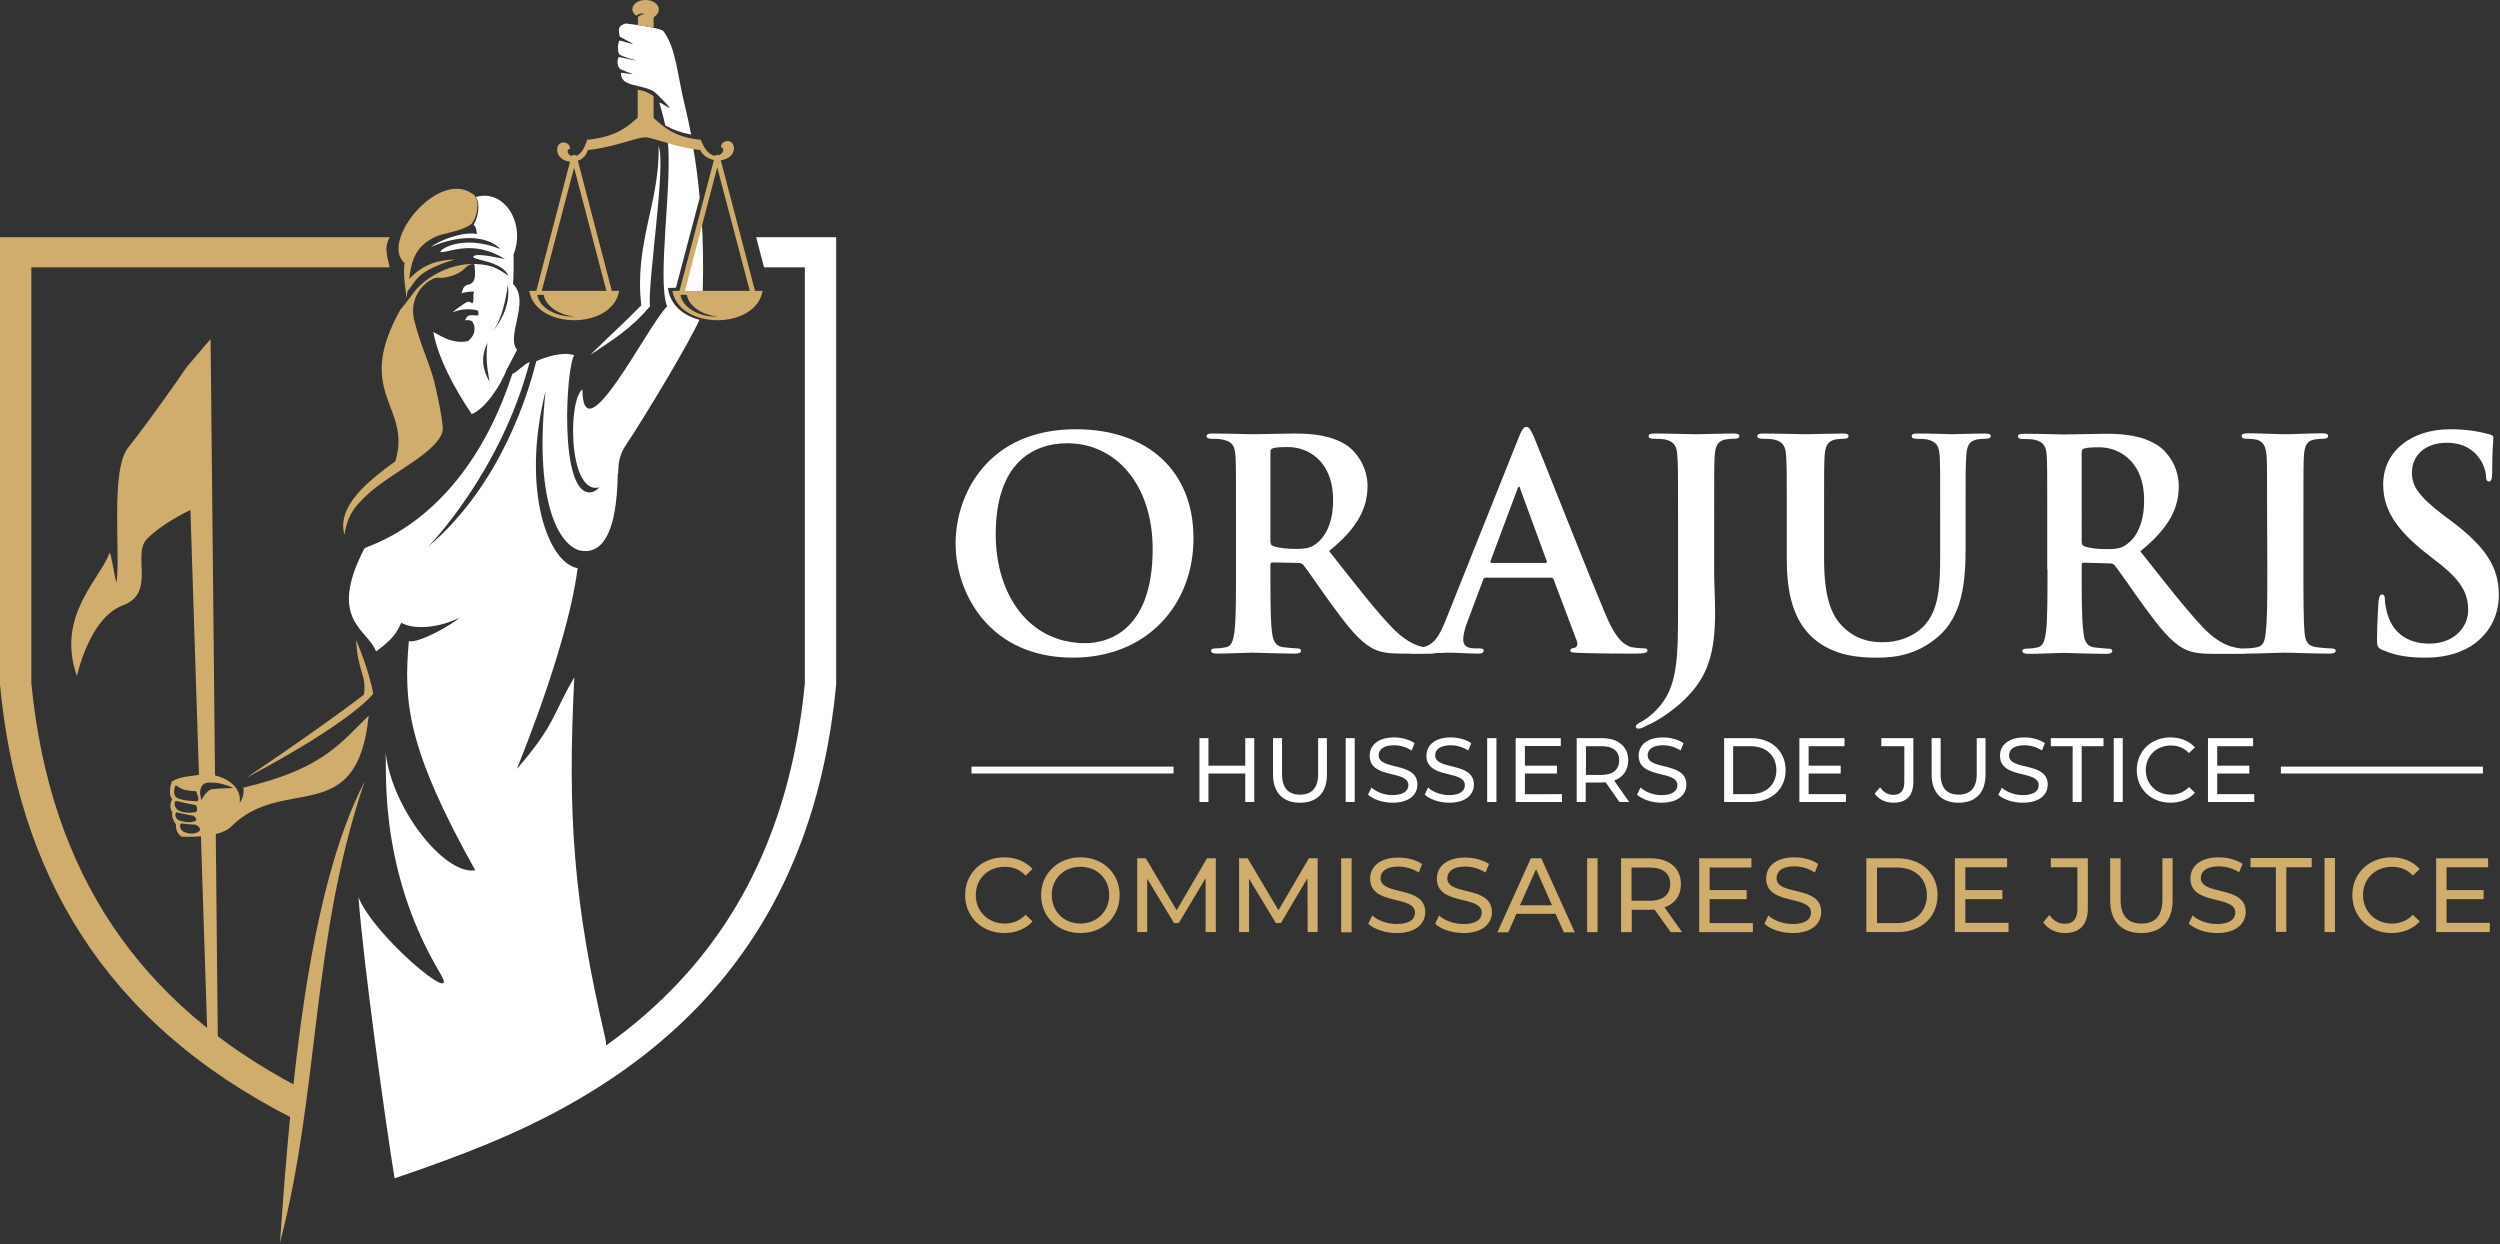 <svg xmlns="http://www.w3.org/2000/svg" version="1.2" viewBox="0 0 1053 524"><rect x="0" y="0" width="1053" height="524" fill="#333333" stroke="none"/><path fill="#fff" fill-rule="evenodd" d="m175.3 478.7.8.3c97.5-32.2 153.1-91.5 162.9-191.1V112.6h-17.2l-3.3-12.7h33.7v188.5c-8.9 92.4-56.5 165.9-176.1 204zm73.3-329.2c9-8.9 13.7-12.9 21.5-20.9-3-26.2 7.9-43.6 7.3-67 3.3 7.4-4.9 59.2-3.6 67.4-8 9.4-15 13.7-25.2 20.5z"/><path fill="#fff" fill-rule="evenodd" d="M260.2 194.2c.1 10.4.2 41.4-16.3 37.6-9.7-3.2-18.8-23.2-14.1-67.1-10.5 41.9 1.2 72.6 13.5 74.6-2.7 21.8-13.8 55.3-25.6 84.6 16.3-18.8 15-23 24.2-38.6-3 58.6-.2 95.2 13 151.8 6.5 27.7-68.4 52.2-88.7 59.2-3.5-21.3-13.1-89.9-15.2-118.4 6.3 16.3 43.5 47.2 34.6 32.4-27.6-46-22.2-90.2-23.3-94.9 1.7 23.8 24.6 53.3 37.9 51.2-28.9-51.7-30.2-71-28-96.5 4.7.8 18.6-7.3 21.3-9.9-8.2 4.1-18.8 5.3-24.5 2.1-1.8 3.9-3.2 6.7-10.6 12.1-3.3-9.3-20.7-13-4.9-43.4.6-1.2 41.7-10.3 62.3-73.5 2.3-1 5.1-4.3 7.3-5-12.4 47.1-42.9 77.9-42.9 77.9 31.4-26.6 42.7-66.3 45.7-78.3 4-1.7 10.9-4.1 16-2.5-3.4 4.2-6.7 58.5 6.7 57.8 4.9-.3 7.3-8.9 11.6-13.2z"/><path fill="#fff" fill-rule="evenodd" d="M295.4 90.2c.8 11.6.9 22.7.6 32.6h-8.6l.1-1.2h-.4zm-17.6-46.7c-.4-1.2 4.5 2.7 4.2 1.8-.3-.7-5.7-6.2-6.5-6.7-5.2-3.3-14.3-1.8-13.9-7.9 0-.3 4.8.8 4.9.5 0 0-5.2-1.9-5.4-2.2-.7-.8-1.5-2.5-.6-4.9.2-.3 7.1 1.6 7.3 1.3 0 0-6.8-1.8-7.1-2.7-.5-1.2-.7-3.8.2-5.6 0-.2 5.6 1.6 5.7 1.4-.2-.4-5.5-2.8-5.6-3.2-.5-2.6-.9-4.5 2.5-5.4 0 0 14.9 1.6 16.1 3.4 5.3 7.6 5.6 17.9 8.8 30.9q1.5 6.1 2.7 12.5c-4.6-.9-8-2.2-10.9-3.9-.8-3.9-1.8-7-2.4-9.3zM263.3 188c-2.4 3.6-2.9 7.3-2.9 11.3-20.8 24.2-22.3-30-15.1-35.3.2 28.5 27.3-26.6 35.7-35-4.4-11.2 2.4-52.3.2-70.3 3.2.9 6.8 1.8 10.6 2.4 1.3 7.5 2.3 15 2.9 22.3l-10 37.8-3.4.1c1.1 7.6 6.9 11.7 13.3 13.4-4.5 10-22 39.2-31.3 53.3zm-47.2-68.4c7.4 7.3-3.2 22.1 1.7 27.7l-4.1 7.9h-.1c-2.9 7.8-9.5 17.1-14.9 19.2-6.7-9.8-14.2-23.4-16.2-34.6 4.5 2.6 8.8 5 14.5 3.9 3.5-2.5 3.5-6.6 1.7-8.5 0 0-1.5-.7-2.8-.2 0 0 .3-1.7 2-2.2 1.1-.3 3.4.5 3.6-.3.2-.9-.2-1.4-.3-1.7-2.3-.8-6.7-.9-10.7.8 0 0 5.5-4.5 6.7-4.5 1.3 0 1 .6 1.9.6.8-2.5-.2-2.4.6-4.9-2.3 0-3.3.2-5.4.7.7-.5.2-3.3 3.3-3.7 2.9-1 2.6-4 2.3-7.9l-.1-.5-.4-.2h1.6l.1.1h1.2l.1.1h.9l.1.1h.2l.5.1h.5l.1.1h.4l.1.1h.1l.6.1.1.1h.3l.1.1h.2l.1.1h.3l.1.1h.2l.1.1h.2l.1.1h.2v.1h.2l.8.4h.2l.6.4 1 .5.2.2.2.1h.1l.2.1.2.2.2.1.3.2.2.1.2.2h.1l.2.1.2.2.3.2.5.3.3.2-.2-.4-.1-.1v-.1l-.1-.2-.1-.1-.1-.2-.2-.2v-.1l-.4-.4v-.1q-.2-.2-.5-.4l-.5-.5h-.1v-.1l-.2-.1-.2-.2-.2-.1h-.1l-.2-.2-.2-.1-.2-.2-.3-.1-.2-.1h-.1v-.1l-.7-.3-.2-.1h-.1l-.2-.1-.3-.2h-.1l-.2-.1h-.1l-.1-.1-.2-.1h-.2l-.2-.1-.3-.1-.2-.1-.8-.3-.6-.1-.2-.1h-.2l-.1-.1h-.2l-.6-.2-.2-.1h-.3l-.1-.1h-.4l-.4-.2h-.3l-.2-.1h-.2l-.4-.2h-.3l-.1-.1h-.4l-.1-.1-.2-.1h-.2l-.1-.1h-.1c-.6-.2-.9-.5-.7-.8 1.4-1.8 12.8 1.2 13.3 1.1-13.4-8.2-22.7-2.9-27-2.9-1.5-.5 8.5-7.9 25.1-1.3-6.2-6.2-18.1-5.8-29.2-.9 3-2.5 13.3-6.7 19.3-5.4-.4-2.2-.2-2.6-1.4-4.1 1.8-2.4 3-8.8.9-11.5 12.1-3.6 21.1 11.2 15.9 24.2.1 2.1 0 11.8-.2 12.4zm-10.8 24.8c-1.9 4.1-3.2 9.3.9 16.4-.9-5.6-1.7-8.8-.9-16.4zm8.6-24.4s-1.6 14.4-6.8 20c0 0 8.5-8.7 6.8-20zm188.6 108.9c0-21 13.8-48.1 50.6-48.1 30.6 0 49.6 17.8 49.6 45.9 0 28.1-19.6 50.3-50.8 50.3-35.2 0-49.4-27.1-49.4-48.1zm83 2.4c0-27.5-15.8-44.6-35.9-44.6-14.1 0-30.2 7.9-30.2 38.4 0 25.5 14.1 45.8 37.7 45.8 8.5 0 28.4-4.2 28.4-39.6zm35.1 8.4v-21.5c0-18.7 0-22.1-.2-26.1-.3-4.1-1.2-6.1-5.3-6.9-1-.3-3-.4-4.8-.4-1.3 0-2.1-.3-2.1-1.1 0-.9.9-1.1 2.7-1.1 6.5 0 14.3.3 16.8.3 4.2 0 13.5-.3 17.3-.3 7.8 0 16 .7 22.6 5.2 3.4 2.4 8.4 8.6 8.4 16.8 0 9.1-3.8 17.5-16.2 27.5 10.9 13.8 19.3 24.7 26.6 32.3 6.9 7.1 11.9 7.9 13.7 8.3 1.4.3 2.5.4 3.5.4.9 0 1.4.4 1.4 1 0 1-.8 1.2-2.3 1.2H591c-6.8 0-9.9-.6-13.1-2.3-5.2-2.9-9.9-8.6-16.8-18.1-4.9-6.7-10.5-15-12.1-16.9-.6-.7-1.4-.9-2.2-.9l-10.7-.2c-.6 0-1 .2-1 1v1.7c0 11.4 0 21.1.6 26.2.4 3.6 1.1 6.3 4.8 6.8 1.9.2 4.6.5 6 .5 1 0 1.5.4 1.5 1 0 .8-.9 1.2-2.5 1.2-7.1 0-16.1-.4-18-.4-2.3 0-10 .4-15 .4-1.5 0-2.4-.4-2.4-1.2 0-.6.5-1 2-1 1.8 0 3.3-.3 4.4-.5 2.4-.5 3-3.2 3.5-6.8.6-5.1.6-14.8.6-26.1zm14.5-11.9c0 1.3.3 1.8 1.1 2.2 2.6.9 6.3 1.2 9.3 1.2 5 0 6.5-.5 8.8-2.1 3.6-2.7 7.2-8.3 7.2-18.4 0-17.4-11.5-22.4-18.8-22.4-3 0-5.2.1-6.5.5-.8.2-1.1.7-1.1 1.7z"/><path fill="#fff" fill-rule="evenodd" d="M625.8 243.3c-.6 0-.8.2-1.1.9l-6.6 17.6c-1.2 3-1.8 6-1.8 7.5 0 2.2 1.1 3.8 4.9 3.8h1.8c1.5 0 1.9.2 1.9.9 0 1-.8 1.3-2.1 1.3-3.9 0-9.2-.4-13-.4-1.4 0-8.1.4-14.5.4-1.6 0-2.3-.3-2.3-1.3 0-.7.5-.9 1.4-.9 1.1 0 2.9-.2 3.8-.3 5.7-.7 8-4.9 10.5-11l30.8-77.1c1.4-3.5 2.2-4.9 3.4-4.9 1.1 0 1.8 1.1 3.1 4 2.9 6.7 22.5 56.8 30.4 75.3 4.6 11 8.2 12.7 10.8 13.5 1.8.3 3.7.5 5.1.5 1 0 1.6.1 1.6.9 0 1-1.2 1.3-5.6 1.3-4.4 0-13.4 0-23.2-.3-2.2-.1-3.7-.1-3.7-1 0-.7.5-.9 1.7-1.1.9-.2 1.7-1.3 1.1-2.8l-9.8-26c-.2-.6-.6-.8-1.2-.8zm25.1-6.2c.6 0 .7-.3.6-.7l-11.1-30.3c-.1-.5-.2-1.1-.6-1.1-.3 0-.6.6-.7 1.1l-11.3 30.2c-.1.5 0 .8.5.8z"/><path fill="#fff" fill-rule="evenodd" d="M706.8 253.3v-35.2c0-18.6 0-22-.3-26-.2-4.1-1.2-6.1-5.2-7-1-.2-3.1-.3-4.8-.3-1.4 0-2.1-.3-2.1-1.1 0-.9.8-1.1 2.7-1.1 6.5 0 14.2.3 17.4.3 3 0 10.7-.3 15.5-.3 1.7 0 2.6.2 2.6 1.1 0 .8-.8 1.1-2.3 1.1-1.3 0-2 .1-3.5.3-3.3.6-4.3 2.7-4.6 7-.2 4-.2 7.4-.2 26v22.7c0 5.3.4 11.2.4 17.3 0 7-.5 14.9-3 21.7-2.5 7.5-9 16-20.8 23.2-1.6 1-3.6 2-6.2 3.2-.8.5-1.8.7-2.4.7-.5 0-1-.3-1-.9 0-.7.6-1.1 2.7-2.2 1.6-.9 3.5-2.3 5.9-4.7 9.3-9.5 9.2-21.7 9.2-45.8zm45.8-35.2c0-18.6 0-22-.3-26-.2-4.1-1.2-6.1-5.2-7-1-.2-3.1-.3-4.8-.3-1.4 0-2.1-.3-2.1-1.1 0-.9.9-1.1 2.7-1.1 6.5 0 14.2.3 17.9.3 3 0 10.7-.3 15.1-.3 1.8 0 2.7.2 2.7 1.1 0 .8-.7 1.1-2 1.1s-2 .1-3.5.3c-3.3.7-4.3 2.7-4.6 7-.2 4-.2 7.4-.2 26v17.2c0 17.8 3.6 25.3 9.6 30.2 5.5 4.5 11.1 5 15.3 5 5.4 0 12-1.7 16.9-6.6 6.8-6.8 7.1-17.8 7.1-30.4v-15.4c0-18.6 0-22-.2-26-.3-4.1-1.2-6.1-5.3-7-1-.2-3.1-.3-4.4-.3-1.4 0-2.1-.3-2.1-1.1 0-.9.9-1.1 2.6-1.1 6.2 0 14 .3 14.1.3 1.5 0 9.2-.3 14-.3 1.7 0 2.6.2 2.6 1.1 0 .8-.8 1.1-2.3 1.1-1.3 0-2 .1-3.5.3-3.3.7-4.3 2.7-4.5 7-.3 4-.3 7.4-.3 26v13.2c0 13.6-1.3 28.1-11.6 36.9-8.8 7.5-17.6 8.8-25.6 8.8-6.5 0-18.2-.3-27.2-8.4-6.2-5.7-10.9-14.8-10.9-32.6zm109.7 21.7v-21.6c0-18.6 0-22-.2-26-.2-4.1-1.2-6.1-5.3-7-1-.2-3-.3-4.8-.3-1.3 0-2-.3-2-1.1 0-.9.8-1.1 2.7-1.1 6.5 0 14.2.3 16.8.3 4.1 0 13.5-.3 17.3-.3 7.7 0 15.9.7 22.5 5.2 3.5 2.4 8.4 8.6 8.4 16.8 0 9.1-3.8 17.5-16.2 27.5 10.9 13.8 19.4 24.7 26.6 32.3 6.9 7.1 11.9 7.9 13.7 8.3 1.4.3 2.5.4 3.5.4s1.4.4 1.4 1c0 1-.8 1.2-2.3 1.2h-11.6c-6.9 0-10-.6-13.2-2.3-5.2-2.8-9.9-8.6-16.8-18.1-4.9-6.7-10.5-15-12.1-16.9-.6-.7-1.3-.8-2.2-.8l-10.7-.3c-.6 0-1 .2-1 1v1.7c0 11.4 0 21.1.7 26.2.3 3.6 1.1 6.3 4.7 6.8 1.9.2 4.6.5 6 .5 1 0 1.5.4 1.5 1q0 1.2-2.4 1.2c-7.1 0-16.2-.4-18.1-.4-2.3 0-10 .4-14.9.4-1.6 0-2.5-.4-2.5-1.2 0-.6.5-1 2-1 1.8 0 3.3-.3 4.4-.5 2.5-.5 3.1-3.2 3.6-6.8.6-5.1.6-14.8.6-26.1zm14.5-11.9c0 1.3.2 1.8 1.1 2.2 2.5.9 6.2 1.2 9.3 1.2 4.9 0 6.5-.5 8.7-2.1 3.7-2.7 7.2-8.3 7.2-18.4 0-17.4-11.5-22.4-18.7-22.4-3.1 0-5.3.1-6.5.5-.9.2-1.1.7-1.1 1.7z"/><path fill="#fff" fill-rule="evenodd" d="M954.9 218.1c0-18.6 0-22.1-.2-26-.3-4.2-1.5-6.2-4.2-6.9-1.3-.3-2.9-.4-4.4-.4-1.2 0-1.9-.3-1.9-1.3 0-.7.9-1 2.9-1 4.7 0 12.4.4 15.9.4 3.1 0 10.4-.4 15-.4 1.6 0 2.6.3 2.6 1 0 1-.7 1.3-2 1.3-1.2 0-2.2.1-3.7.3-3.3.6-4.2 2.7-4.5 7-.2 3.9-.2 7.4-.2 26v21.6c0 11.9 0 21.6.5 26.9.3 3.3 1.2 5.5 4.9 6 1.7.2 4.4.5 6.2.5 1.4 0 2 .3 2 1 0 .8-1 1.2-2.4 1.2-8 0-15.8-.4-19.1-.4-2.8 0-10.5.4-15.4.4-1.6 0-2.5-.4-2.5-1.2 0-.7.5-1 2-1 1.8 0 3.3-.3 4.4-.5 2.4-.5 3.2-2.6 3.5-6.1.7-5.2.7-14.9.7-26.8zm48.7 55.7c-2-.8-2.4-1.5-2.4-4.2 0-6.7.5-14.1.6-16 .2-1.9.5-3.2 1.5-3.2 1.1 0 1.2 1.1 1.2 2.1 0 1.6.5 4.1 1.1 6.2 2.7 9.1 10 12.4 17.6 12.4 11 0 16.4-7.5 16.4-14 0-6-1.8-11.6-12-19.6l-5.6-4.4c-13.5-10.6-18.2-19.1-18.2-29.1 0-13.5 11.3-23.2 28.3-23.2 8 0 13.2 1.3 16.3 2.1 1.2.3 1.8.6 1.8 1.5 0 1.6-.5 5.1-.5 14.7 0 2.7-.4 3.7-1.4 3.7-.8 0-1.2-.7-1.2-2.2 0-1.1-.6-4.9-3.2-8.1-1.8-2.3-5.4-6-13.4-6-9 0-14.6 5.3-14.6 12.6 0 5.7 2.9 9.9 13 17.7l3.5 2.6c14.8 11.1 20.1 19.6 20.1 31.2 0 7.1-2.7 15.6-11.5 21.4-6.2 3.9-13 5-19.5 5-7.2 0-12.7-.9-17.9-3.2zm-54.1 60.7v3.3H930v-26.9h19v3.4h-15.1v8.2h13.5v3.3h-13.5v8.7zM900 324.4c0-8 6-13.8 14.2-13.8 4.2 0 7.8 1.4 10.3 4.2l-2.5 2.4c-2.1-2.2-4.7-3.2-7.6-3.2-6.1 0-10.6 4.4-10.6 10.4 0 5.9 4.5 10.3 10.6 10.3 2.9 0 5.5-1 7.6-3.2l2.5 2.4c-2.5 2.8-6.1 4.2-10.3 4.2-8.2 0-14.2-5.8-14.2-13.7zm-9.7-13.5h3.8v26.9h-3.8zm-17.3 3.4h-9.2v-3.4H886v3.4h-9.2v23.5H873zm-31.3 20.5 1.5-3c2 1.8 5.4 3.1 8.8 3.1 4.7 0 6.7-1.8 6.7-4.2 0-6.5-16.3-2.4-16.3-12.4 0-4.1 3.2-7.7 10.3-7.7 3.1 0 6.4.9 8.6 2.4l-1.2 3.1c-2.4-1.5-5-2.2-7.4-2.2-4.6 0-6.5 1.9-6.5 4.3 0 6.6 16.3 2.4 16.3 12.3 0 4.1-3.3 7.6-10.5 7.6-4.1 0-8.1-1.3-10.3-3.3zm-16.8 3.3c-7 0-11.3-4.1-11.3-11.9v-15.3h3.8v15.2c0 5.9 2.7 8.6 7.6 8.6 4.8 0 7.6-2.7 7.6-8.6v-15.2h3.7v15.3c0 7.8-4.2 11.9-11.3 11.9zm-35.3-3.8 2.3-2.7c1.4 2.1 3.3 3.2 5.6 3.2 3 0 4.6-1.8 4.6-5.4v-15.1h-9.7v-3.4h13.5v18.3c0 6-2.9 8.9-8.4 8.9-3.2 0-6.1-1.3-7.9-3.8zm-12.1.2v3.3h-19.6v-26.9h19v3.4h-15.1v8.2h13.5v3.3h-13.5v8.7zm-51.3-23.6h11.3c8.7 0 14.6 5.5 14.6 13.5s-5.9 13.4-14.6 13.4h-11.3zm3.8 23.6h7.3c6.7 0 10.9-4.1 10.9-10.1 0-6.1-4.2-10.1-10.9-10.1H730zm-40.5.2 1.5-3c2 1.9 5.4 3.2 8.8 3.2 4.7 0 6.7-1.8 6.7-4.2 0-6.5-16.3-2.4-16.3-12.4 0-4.1 3.2-7.7 10.3-7.7 3.1 0 6.4.9 8.6 2.4l-1.2 3.1c-2.4-1.5-5-2.2-7.4-2.2-4.6 0-6.5 1.9-6.5 4.2 0 6.6 16.3 2.5 16.3 12.4 0 4.1-3.3 7.6-10.5 7.6-4.1 0-8.1-1.4-10.3-3.4zm-7.4 3.1-5.8-8.3q-.9.1-1.7.1h-6.7v8.2h-3.8v-26.9h10.5c7 0 11.2 3.5 11.2 9.4 0 4.1-2.2 7.1-5.9 8.5l6.3 9zm-.1-17.5c0-3.9-2.5-6-7.5-6H668v12.1h6.5c4.9 0 7.5-2.3 7.5-6.1zm-24.1 14.2v3.3h-19.5v-26.9h19v3.3h-15.1v8.3h13.5v3.3h-13.5v8.7zm-31.5-23.6h3.9v26.9h-3.9zm-26.3 23.8 1.4-3c2 1.9 5.4 3.2 8.9 3.2 4.6 0 6.6-1.8 6.6-4.2 0-6.5-16.2-2.4-16.2-12.4 0-4.1 3.2-7.7 10.3-7.7 3.1 0 6.4.9 8.6 2.4l-1.3 3.1c-2.3-1.5-5-2.2-7.3-2.2-4.6 0-6.6 1.9-6.6 4.2 0 6.6 16.3 2.5 16.3 12.4 0 4.1-3.3 7.6-10.4 7.6-4.1 0-8.2-1.4-10.3-3.4zm-23.9 0 1.5-3c2 1.9 5.4 3.2 8.8 3.2 4.7 0 6.7-1.8 6.7-4.2 0-6.5-16.3-2.4-16.3-12.4 0-4.1 3.2-7.7 10.3-7.7 3.1 0 6.4.9 8.6 2.4l-1.2 3.1c-2.4-1.5-5-2.2-7.4-2.2-4.6 0-6.5 1.9-6.5 4.2 0 6.6 16.3 2.5 16.3 12.4 0 4.1-3.3 7.6-10.5 7.6-4.1 0-8.1-1.4-10.3-3.4zm-9.4-23.8h3.8v26.9h-3.8zm-19.3 27.2c-7 0-11.3-4.1-11.3-11.9v-15.3h3.8v15.2c0 5.9 2.7 8.6 7.6 8.6 4.8 0 7.6-2.7 7.6-8.6v-15.2h3.7v15.3c0 7.8-4.2 11.9-11.4 11.9zm-19.2-27.2v26.9h-3.8v-12H509v12h-3.8v-26.9h3.8v11.6h15.5v-11.6z"/><path fill="#fff" d="M960.7 322.9h85.1v2.9h-85.1zm-551.5 0h85.1v2.9h-85.1z"/><g fill="#d0ac6d"><path fill-rule="evenodd" d="M1030.5 388.7h18.2v3.9h-22.6v-31.1h21.9v3.8h-17.5v9.6h15.6v3.8h-15.6zm-23.2 4.3c-9.4 0-16.5-6.8-16.5-16s7.1-15.9 16.5-15.9c4.8 0 9 1.7 11.9 4.9l-2.9 2.8c-2.4-2.6-5.3-3.7-8.8-3.7-7 0-12.2 5-12.2 11.9s5.2 12 12.2 12c3.4 0 6.4-1.2 8.8-3.7l2.9 2.8c-2.9 3.2-7.1 4.9-11.9 4.9zm-28.2-31.6h4.4v31.2h-4.4zm-20.5 3.9h-10.7v-3.9h25.8v3.9H963v27.2h-4.4zM921.9 389l1.6-3.4c2.3 2.1 6.3 3.6 10.3 3.6 5.4 0 7.7-2.1 7.7-4.8 0-7.6-18.9-2.8-18.9-14.4 0-4.8 3.8-8.9 12-8.9 3.6 0 7.4 1 10 2.8l-1.5 3.5c-2.7-1.7-5.8-2.5-8.5-2.5-5.3 0-7.6 2.2-7.6 4.9 0 7.6 18.9 2.9 18.9 14.3 0 4.8-3.9 8.9-12.1 8.9-4.8 0-9.4-1.7-11.9-4zm-33.1-9.8v-17.7h4.4V379c0 6.9 3.2 10 8.8 10 5.6 0 8.8-3.1 8.8-10v-17.5h4.3v17.7c0 9-5 13.8-13.2 13.8s-13.1-4.8-13.1-13.8zm-28.2 9.3 2.6-3.1c1.7 2.4 3.8 3.7 6.5 3.7 3.5 0 5.3-2.1 5.3-6.3v-17.5h-11.2v-3.8h15.6v21.1c0 6.9-3.4 10.4-9.7 10.4-3.7 0-7.1-1.6-9.1-4.5zm-14.6.2v3.9h-22.6v-31.1h22v3.8h-17.6v9.6h15.6v3.8h-15.6v10zm-59.9-27.2h13.1c10.1 0 16.9 6.3 16.9 15.5 0 9.3-6.8 15.6-16.9 15.6h-13.1zm12.9 27.3c7.7 0 12.6-4.8 12.6-11.7 0-7-4.9-11.7-12.6-11.7h-8.4v23.4zm-55.8.3 1.6-3.5c2.3 2.1 6.3 3.6 10.3 3.6 5.4 0 7.7-2.1 7.7-4.8 0-7.6-18.9-2.8-18.9-14.4 0-4.8 3.8-8.9 11.9-8.9 3.7 0 7.5 1 10 2.8l-1.4 3.6c-2.7-1.8-5.8-2.6-8.6-2.6-5.3 0-7.5 2.2-7.5 5 0 7.6 18.8 2.8 18.8 14.2 0 4.8-3.8 8.9-12 8.9-4.8 0-9.5-1.6-11.9-3.9zm-4.9-.3v3.8h-22.6v-31.1h22v3.9h-17.6v9.5h15.6v3.8h-15.6v10.1zm-29.8 3.8h-4.8l-6.8-9.5q-.9.1-1.9.1h-7.7v9.4h-4.5v-31.1H695c8.1 0 13 4.1 13 10.9 0 4.8-2.5 8.2-6.9 9.8zm-5-20.3c0-4.4-3-6.9-8.7-6.9h-7.6v14h7.6c5.7 0 8.7-2.6 8.7-7.1zm-35-10.8h4.4v31.1h-4.4zm-13.3 23.4h-16.5l-3.4 7.8h-4.6l14.1-31.2h4.4l14.1 31.2h-4.6zm-1.5-3.6-6.7-15.2-6.8 15.2zM616.4 393c-4.8 0-9.5-1.6-11.9-3.9l1.6-3.5c2.3 2.1 6.3 3.6 10.3 3.6 5.4 0 7.7-2 7.7-4.8 0-7.5-18.9-2.8-18.9-14.3 0-4.8 3.8-8.9 11.9-8.9 3.7 0 7.5 1 10.1 2.7l-1.5 3.6c-2.7-1.7-5.8-2.5-8.6-2.5-5.2 0-7.5 2.2-7.5 4.9 0 7.6 18.8 2.9 18.8 14.3 0 4.7-3.8 8.8-12 8.8zm-40.1-3.9 1.7-3.5c2.3 2.1 6.3 3.6 10.3 3.6 5.3 0 7.7-2 7.7-4.8 0-7.5-18.9-2.8-18.9-14.3 0-4.8 3.7-8.9 11.9-8.9 3.7 0 7.4 1 10 2.7l-1.4 3.6c-2.8-1.7-5.8-2.5-8.6-2.5-5.3 0-7.5 2.2-7.5 4.9 0 7.6 18.8 2.9 18.8 14.3 0 4.7-3.8 8.8-12 8.8-4.8 0-9.5-1.6-12-3.9zm-11.4-27.6h4.4v31.2h-4.4zm-14.1 31.1-.1-22.7-11.2 18.9h-2.1l-11.3-18.7v22.5h-4.2v-31.1h3.6l13 21.9 12.8-21.9h3.7v31.1zm-43 0v-22.7l-11.3 18.9h-2l-11.3-18.7v22.5H479v-31.1h3.6l13 21.9 12.8-21.9h3.7v31.1zM438.5 377c0-9.1 7.2-15.9 16.6-15.9 9.5 0 16.5 6.8 16.5 15.9 0 9.2-7 16-16.5 16s-16.6-6.8-16.6-16zm28.7 0c0-6.9-5.1-11.9-12.1-11.9s-12.1 5-12.1 11.9 5.1 12 12.1 12c6.9 0 12.1-5.1 12.1-12zM423 393c-9.4 0-16.5-6.8-16.5-16s7.1-15.9 16.5-15.9c4.8 0 9 1.7 11.9 4.9l-2.9 2.8c-2.4-2.6-5.4-3.7-8.8-3.7-7 0-12.2 5-12.2 11.9s5.2 12 12.2 12c3.4 0 6.4-1.2 8.8-3.7l2.9 2.8c-2.9 3.2-7.1 4.9-11.9 4.9zm-318.7-65.8s28.9-19.3 49-34.6c1.2-8.5-2.7-9.8-3.3-23 0 0 5.4 12.4 7.2 22.6 0 0-7.9 11.2-52.9 35.1zm216.9-204.7c-2.8 16.5-35.2 16.5-38 0h3l14.5-55.1c-2.3-.5-4.6-1.8-5.8-4.2-8.4-.9-16.2-3.8-20.8-5-1.9-.5-3.1-.4-4.3-.1-4.4.9-13.1 4.2-22.2 5.1-.7 2.4-2.3 3.9-4.2 4.5l14.3 54.8h3.1c-2.8 16.5-35.1 16.5-37.9 0h3l14.2-54.4c-3-.3-5.7-2.3-5.4-5.5.4-3.9 5.5-3 5.4 0-1.8.6-1 2.6.7 3.1.7-.7 1.3-.6 1.9-.1 1.6-.5 3.3-2.4 4.6-6.7 11.1-1.2 16.1-4.5 21.3-9.4V37.8c2.9.4 5.2 1.6 6.7 2.7v9.2c5 4.5 9.3 8.1 19.9 9.2 1.8 4.9 4.2 6.6 6.1 6.7.5-.5 1-.5 1.4-.2 1.9-.7 2.8-2.9 1-3.4-.1-3 5-3.9 5.4 0 .3 3.1-2.3 5.1-5.5 5.5l14.4 55zm-92.2 1.7h-2.7c1 6.1 9.2 9.5 15.6 9.1-5.5-.4-12-3.9-12.9-9.1zm59.5-1.7h27.3l-13.7-52zm.8 1.7h-2.7c1.1 6.1 9.3 9.6 15.7 9.1-5.6-.4-12.1-3.8-13-9.1zm-61.1-1.7h27.2l-13.6-51.9zm47.1-110.8c-2-.4-4.5-.8-6.6-1.1V7.3c-.2-.1 1-1.2 2.8-1.4-1.9-.8-3.5.8-3.6.7-3.5-2.8-.6-6.6 4-6.6 5 0 7.8 4.4 3.4 7.3zM117.9 523.6c4.6-65 11.5-147.7 35.7-194.5-22.7 66.7-18.8 129.8-35.7 194.5zm27.2-298.3c-3.4-12 9.7-22.5 21.4-31 7.2-23.4-17.8-28.3 2.2-64 .1 0 2.5-2.9 5.2-6.6 5.1-7.1 15.8-12.6 25.2-12.5-2.8.6-3 1.9-5 3.2-2.5 1.8-7.3 2.9-9.1 2.6-1.8-.3-4.8 1.2-7.2 3.9-2.5 2.7-4.9 7.8-3.3 14.1 3 12 7.1 18.9 9.2 29.1 1.1 5.1 2.5 11.6 2.7 15.4 1.5 6.5-12.2 14.9-16.4 17.7-8.7 5.8-13.6 8.9-19.3 15.2-3.2 3.6-4.9 7.9-5.6 12.8zm53.5-143.9c3.7 1.4 3 9.3-.1 13-4.5 3.3-12.6 3.9-15.5 5.5-5.7 3-9.6 6.7-10.6 17.6 5.8-6.3 12.3-8 19.2-8.2-16.4 4.9-16.3 9.1-19.6 12.9-.8.9-.4 2.2-.9 3.2-.1-3.8-1.5-9.6-.7-14.6-10.5-8.9 13.8-39.1 28.2-29.4z"/><path fill-rule="evenodd" d="M97.2 348.3c-5 5-20.8 4.1-20.8 4.1-1.8-1.4-2.4-3.2-2.3-5.2-1-1.3-2-3.6-1.5-5.1-1.4-1.8-.8-3.6-.1-5.6-1.5-1.5-.9-4.9-.2-7.2 3.3-2.4 8.9-2.4 12.7-3.1 5.2-.9 17.4 3 15.9 12.1 2.1-2.7 1.9-6.6 1.4-6.5 32.9-7.7 40.4-18 53-30.4-4.8 48.2-35.8 24.5-58.1 46.9zm-22.3-7.1s2.5 1.7 7.5.9c1.1-.2.5-3.2-.1-3.1-.6.1-8.3-1.7-8.3-1.7-1.4 2 .9 3.9.9 3.9zm7.7-7.9c-7.8-.5-6.8-2.1-8.7-2.5 0 0-1.4 3.2.2 4.9 1.6 1.7 9 1.8 9 1.8.9-1 .4-1.8-.5-4.2zm6-.6c1.8-.8 8.8-.6 9.5-.8.7-.2-9.2-3.8-12.2-1.8-2.9 2-1.1 7-1.1 7s2-3.7 3.8-4.4zm-12.4 14.1c-1.2 1.7.8 3.3.8 3.3s2.6 1.7 5.6.7c3.7-1.2.1-3.6-.7-3.5-.6.1-5.7-.5-5.7-.5zm-1.2-1.4s3.8 1.6 6.8.6c2.2-.7-.4-2.5-.6-2.5-.5.1-7-1.4-7-1.4-1.1 1.7.8 3.3.8 3.3zm27.3-13.6h-.1z"/><path d="m88.7 142.8 1.9 186.9c-1.9-.3-3.7-.3-4.7.4-2.9 1.9-1.1 7.1-1.1 7.1s2-3.8 3.8-4.5c.4-.2 1.2-.3 2.1-.4l1.1 111.6c-1.5-.9-3-1.8-4.3-2.5l-7.3-226.6c-2.1 1-12.7 6.3-18.4 12.3-6.2 6.8 4 22.7-10.1 27.9-14.1 5.2-19.3 29.8-19.3 29.8-8.9-25.3 9.6-40.6 13.7-51.8.6-1.6 2.7 14 3 12 1.7-11.9-2.7-47.1 4.9-56.5 8.1-10.1 22.1-30.1 24.3-33.4v-.1z"/><path fill-rule="evenodd" d="M0 99.9v188.5C7.4 366 42.2 430.1 123.8 471.3q.7-6.8 1.4-13.7c-66-34.8-104.1-89-112-169.8V112.6h150.9c-.6-3.7-2.7-8.3.1-12.7z"/></g></svg>